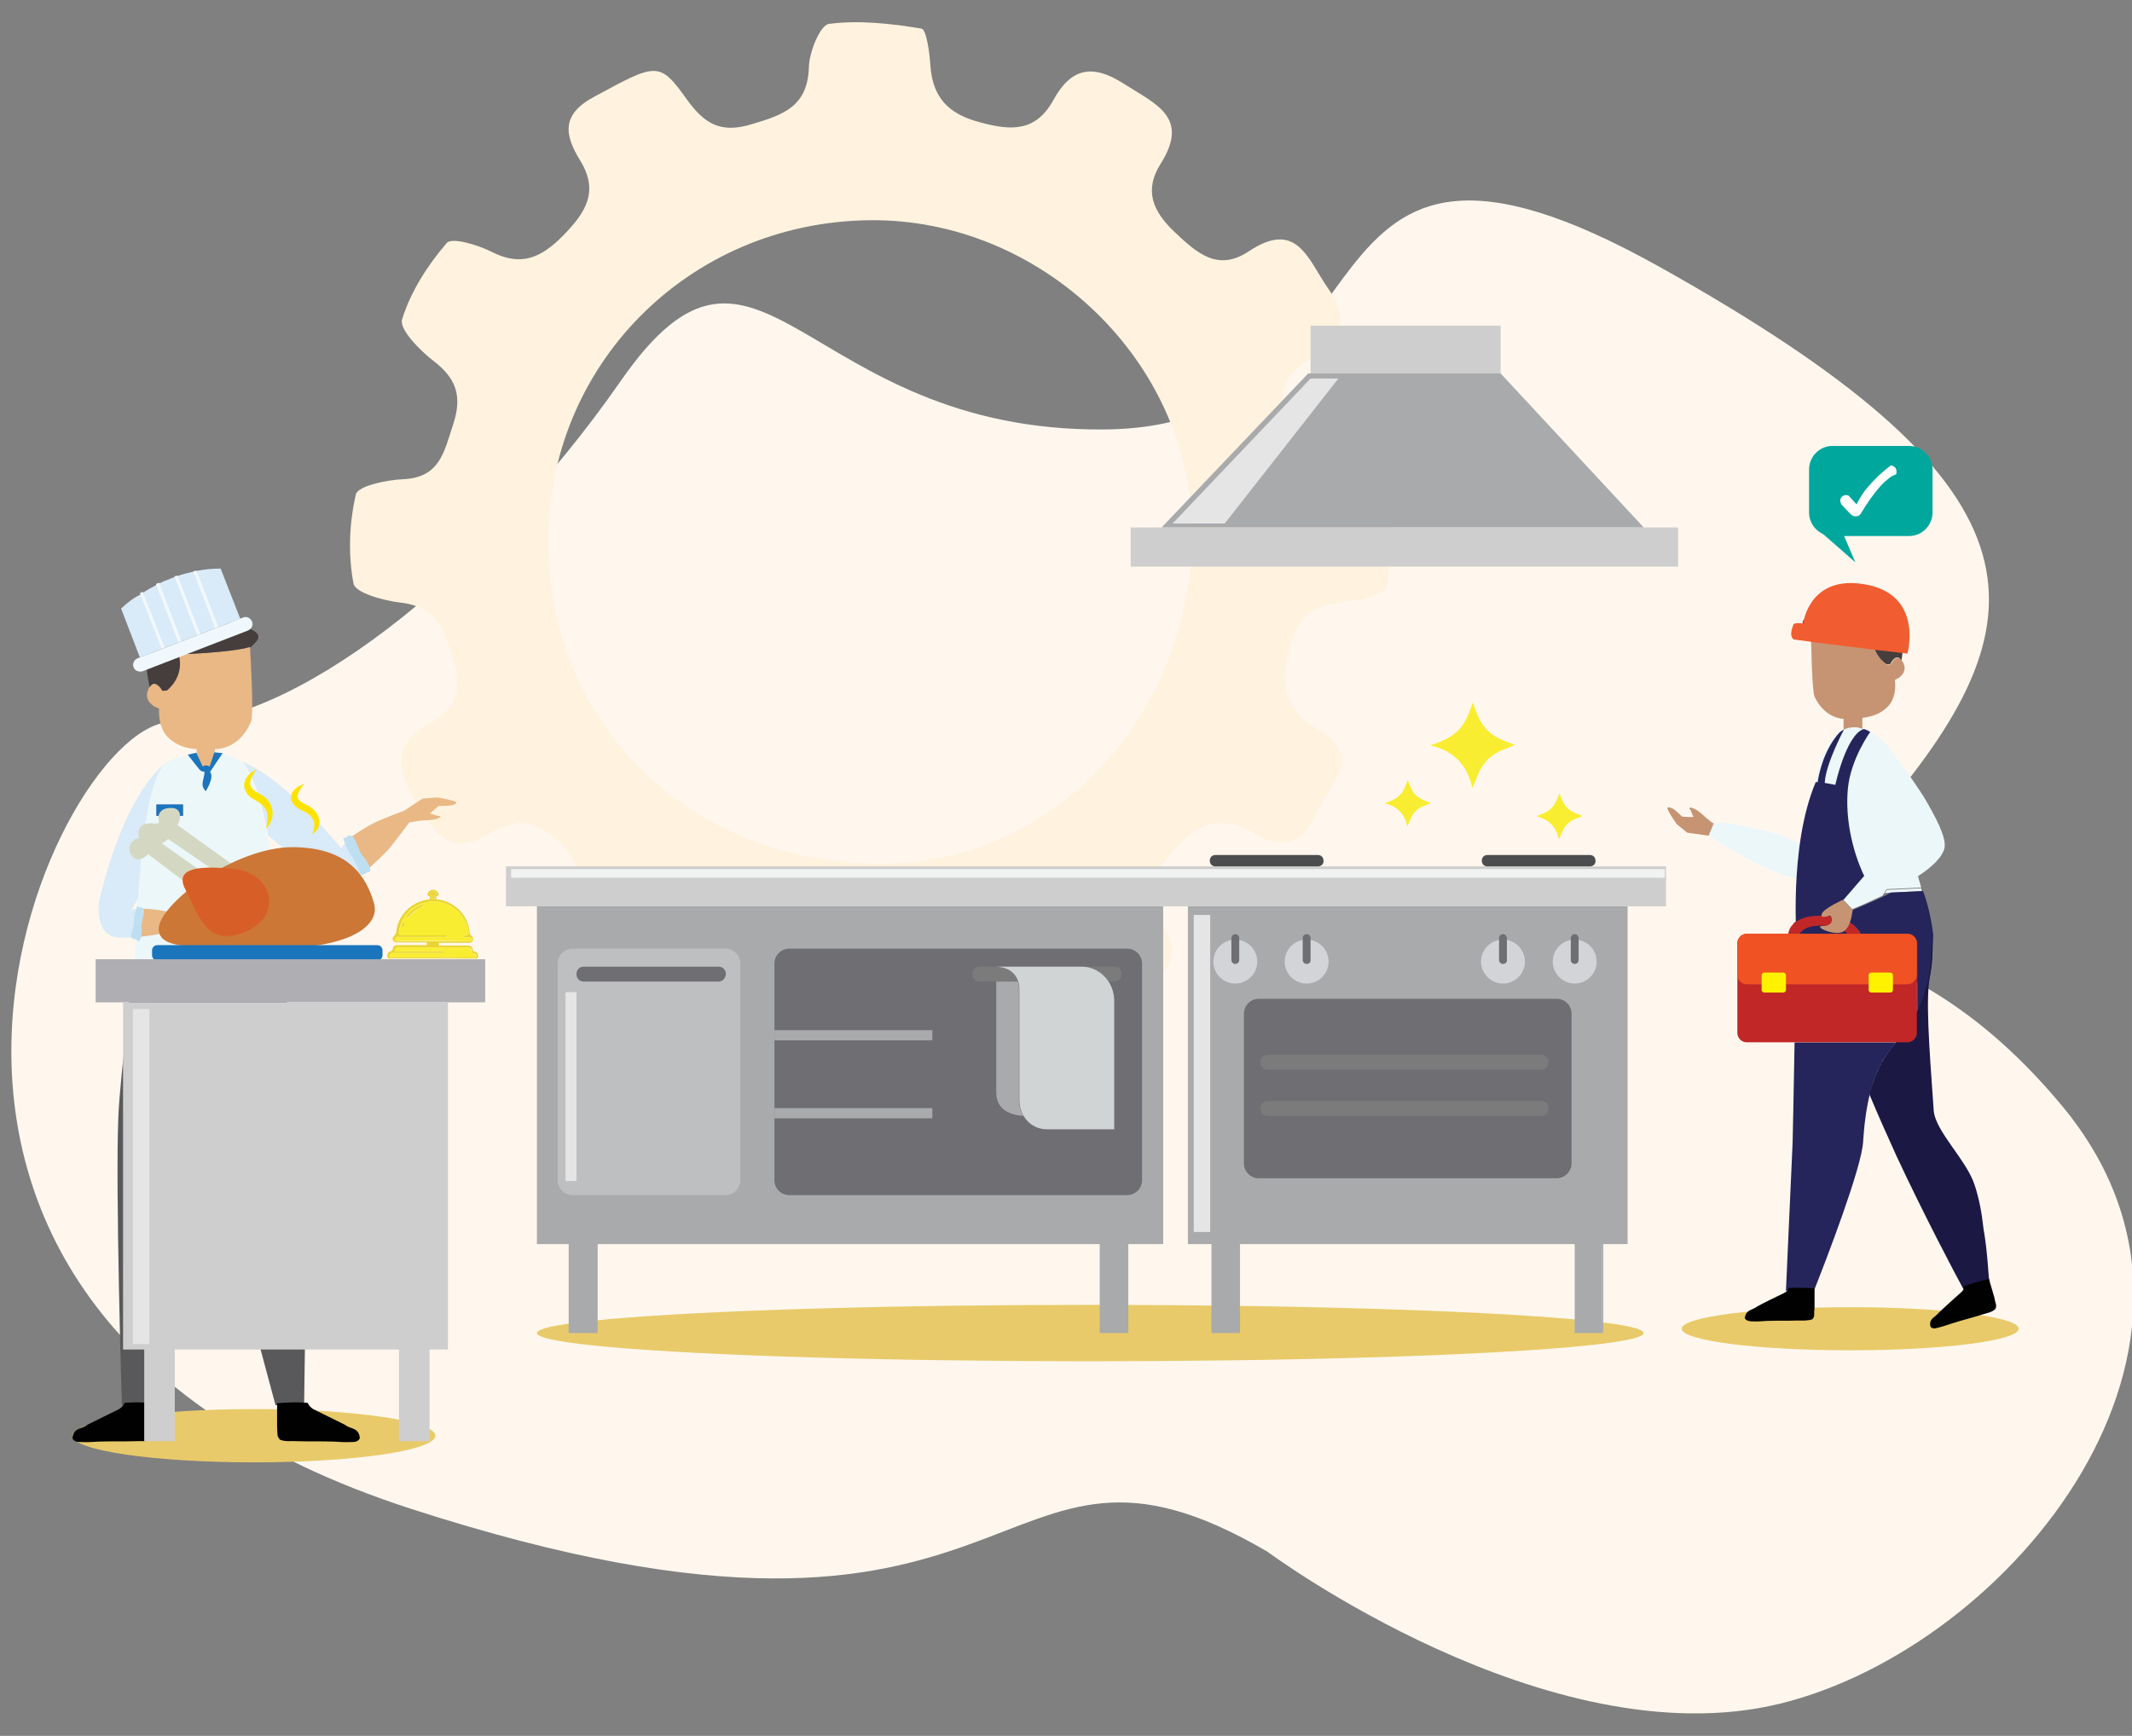<?xml version="1.0" encoding="utf-8"?>
<!-- Generator: Adobe Illustrator 22.0.0, SVG Export Plug-In . SVG Version: 6.00 Build 0)  -->
<svg version="1.1" xmlns="http://www.w3.org/2000/svg" xmlns:xlink="http://www.w3.org/1999/xlink" x="0px" y="0px"
	 viewBox="0 0 544 443" style="enable-background:new 0 0 544 443;" xml:space="preserve">
<rect x="0" y="0" width="544" height="443" fill="#808080" stroke="none"/>
<style type="text/css">
	.st0{fill:#FFF7EE;}
	.st1{fill:#FFF3DF;}
	.st2{fill:#E8CA6A;}
	.st3{fill:#F9ED32;}
	.st4{fill:#CECECE;}
	.st5{fill:#A9AAAC;}
	.st6{fill:#BEBFC1;}
	.st7{fill:#6E6E73;}
	.st8{fill:#7A7B7A;}
	.st9{fill:#D1D4D5;}
	.st10{fill:#D3D4D8;}
	.st11{fill:#4C4D4F;}
	.st12{fill:#C69473;}
	.st13{fill:#ECF7FA;}
	.st14{fill:#25255B;}
	.st15{fill:#D9EAF8;}
	.st16{fill:#BCE4EF;}
	.st17{fill:#7E4E9F;}
	.st18{fill:#1B75BC;}
	.st19{fill:#58595B;}
	.st20{fill:#E9B885;}
	.st21{fill:#453E3C;}
	.st22{fill:#F1F8FD;}
	.st23{fill:#BEDFF1;}
	.st24{fill:#31314C;}
	.st25{fill:#59595B;}
	.st26{fill:#010101;}
	.st27{fill:#D4D8C3;}
	.st28{fill:#CC7736;}
	.st29{fill:#D75F27;}
	.st30{fill:#FFE300;}
	.st31{fill:#00A79D;}
	.st32{fill:#FFFFFF;}
	.st33{fill:#AFAEB3;}
	.st34{fill:#EAD433;}
	.st35{fill:#1B1843;}
	.st36{fill:#C12727;}
	.st37{fill:#F05223;}
	.st38{fill:#FFF200;}
	.st39{fill:#F15C30;}
	.st40{fill:#EF852E;}
	.st41{fill:#E5E5E5;}
	.st42{fill:#F1F2F2;}
</style>
<g id="Layer_1">
	<g>
		<g>
			<path class="st0" d="M323.4,396c0,0,71.6,53.2,130.7,38.8s122.2-92,72.2-152.4s-89.3-24.5-46-75.3s42-83.6-56.5-138.8
				s-64.4,40.6-141.9,41.3s-88-63.5-123.5-12.4s-85.4,88.8-114.3,87.1S-56.9,332.6,104.7,385S250.5,353.3,323.4,396z"/>
		</g>
		<g>
			<path class="st1" d="M132,210c-1.7,0.6-4.6,1.1-6.9,2.6c-9.7,6.1-14,0.8-18.6-7.3c-4.8-8.4-7.1-15.2,3.3-20.8
				c6.5-3.5,8.1-8.4,5.9-15.8c-2.2-7.5-4-13.8-13.4-14.9c-4.4-0.5-11.7-2.5-12.1-4.9c-1.4-7.3-1.1-15.4,0.6-22.7
				c0.5-2.2,7.8-3.7,12-3.9c9.5-0.4,10.5-7,12.8-13.9c2.4-7.2,0.9-11.8-5-16.3c-3.5-2.7-8.8-8.1-8-10.6c2.2-7.1,6.5-13.8,11.4-19.5
				c1.3-1.5,7.9,0.5,11.3,2.2c7.6,3.9,12.7,1.7,18.4-4.1c5.8-5.9,9.2-11.3,4.3-19.2c-4-6.5-4.8-11.7,3.6-16.2
				c15.9-8.6,16.6-9.2,23.6,0.6c4.4,6.1,8.5,8.9,16.6,6.4c8.1-2.4,14.3-4.5,14.6-14.6c0.1-3.9,2.9-10.7,5.1-11
				c7.7-1,15.8-0.1,23.6,1.2c1.3,0.2,2.1,6.2,2.3,9.5c0.6,8.1,4.6,12.3,12.6,14.4c8,2.2,14.3,2.5,18.8-5.7c4.4-8,9.8-9.4,18-4.1
				c7.9,5.1,16.9,8.4,9.4,20.3c-4.3,6.8-2.2,12.1,3.5,17.5c5.8,5.5,11.1,10.2,19,4.9c12.2-8.1,15,2,20.1,9.4c6.2,8.8,2.9,14-5,18.5
				c-6.1,3.5-7.7,8.5-5.6,15.1c2.2,6.9,2.8,14.6,13,15c4.5,0.2,12,2.2,12.6,4.7c1.7,7.3,1,15.2,0.2,22.8c-0.2,1.5-4.9,3.2-7.7,3.5
				c-7.9,1-14.7,1.9-17.2,11.9c-2.4,9.4-1.7,16,7.3,21.2c11.9,6.9,2.7,14.1-0.4,21.1c-3.3,7.6-8.4,9.9-15.8,5.5
				c-7.3-4.3-13.1-3.7-19.5,2.9c-6.2,6.4-9.1,12.2-4.1,20.2c6.1,9.8-0.5,13.7-7.8,17.6c-6.9,3.7-13.6,9-19.2-1.6
				c-4.6-8.7-11.3-9.2-20.4-6.8c-9.1,2.4-11.9,7.9-11.8,15.9c0.1,7.8-3.3,10.9-10.9,10c-2.8-0.3-5.7-0.4-8.4,0
				c-8.2,1.2-11.8-2.7-11.8-10.5c0.1-10.4-5.5-14.4-15.1-16.4c-7.4-1.5-12.5-0.2-15.8,6.3c-6.1,12-13.3,6.7-21.5,2.4
				c-8.4-4.4-11.3-8.8-6.2-18C153,225.7,143,209.9,132,210z M221.9,56.2c-46.3,0.5-82.6,37.3-82,83c0.6,46.9,37.5,81.7,85.9,81.2
				c43.9-0.5,78.9-38.8,78.3-85.6C303.6,92,265.5,55.7,221.9,56.2z"/>
		</g>
	</g>
	<ellipse class="st2" cx="278.2" cy="340.2" rx="141.2" ry="7.2"/>
	<g>
		<path class="st3" d="M365.1,190.2c5.7,1.4,9.3,4.9,10.6,10.8c0.6-1.4,1.1-2.6,1.6-3.8c0.5-1.2,1.3-2.3,2.2-3.3
			c1-1,2.1-1.7,3.3-2.3c1.2-0.5,2.4-1,3.7-1.5c-2.5-0.9-5.1-1.8-7-3.7c-1.9-1.9-2.8-4.4-3.7-7C373.9,185.1,372.5,187.8,365.1,190.2z
			"/>
		<path class="st3" d="M365.1,190.2c7.3-2.4,8.7-5.1,10.7-10.8c0.9,2.5,1.8,5.1,3.7,7c1.9,1.9,4.4,2.8,7,3.7c-1.2,0.5-2.5,1-3.7,1.5
			c-1.2,0.6-2.4,1.3-3.3,2.3c-0.9,1-1.7,2.1-2.2,3.3c-0.5,1.2-1,2.4-1.6,3.8C374.4,195.1,370.9,191.6,365.1,190.2z"/>
	</g>
	<g>
		<path class="st3" d="M392.1,208.3c3.1,0.7,5,2.7,5.7,5.8c0.3-0.7,0.6-1.4,0.9-2.1c0.3-0.7,0.7-1.3,1.2-1.8
			c0.5-0.5,1.1-0.9,1.8-1.2c0.6-0.3,1.3-0.5,2-0.8c-1.4-0.5-2.7-1-3.8-2c-1-1-1.5-2.4-2-3.8C396.8,205.6,396,207,392.1,208.3z"/>
		<path class="st3" d="M392.1,208.3c4-1.3,4.7-2.8,5.8-5.8c0.5,1.4,1,2.7,2,3.8c1,1,2.4,1.5,3.8,2c-0.7,0.3-1.3,0.5-2,0.8
			c-0.7,0.3-1.3,0.7-1.8,1.2c-0.5,0.5-0.9,1.1-1.2,1.8c-0.3,0.6-0.6,1.3-0.9,2.1C397.1,211,395.2,209.1,392.1,208.3z"/>
	</g>
	<g>
		<path class="st3" d="M353.4,205c3.1,0.7,5,2.7,5.7,5.8c0.3-0.7,0.6-1.4,0.9-2.1c0.3-0.7,0.7-1.3,1.2-1.8c0.5-0.5,1.1-0.9,1.8-1.2
			c0.6-0.3,1.3-0.5,2-0.8c-1.4-0.5-2.7-1-3.8-2c-1-1-1.5-2.4-2-3.8C358.1,202.2,357.4,203.7,353.4,205z"/>
		<path class="st3" d="M353.4,205c4-1.3,4.7-2.8,5.8-5.8c0.5,1.4,1,2.7,2,3.8c1,1,2.4,1.5,3.8,2c-0.7,0.3-1.3,0.5-2,0.8
			c-0.7,0.3-1.3,0.7-1.8,1.2c-0.5,0.5-0.9,1.1-1.2,1.8c-0.3,0.6-0.6,1.3-0.9,2.1C358.4,207.6,356.5,205.7,353.4,205z"/>
	</g>
	<rect x="129.1" y="221.1" class="st4" width="296" height="10.2"/>
	<polygon class="st5" points="415.3,231.3 415.3,317.5 408.8,317.5 408.8,340.2 401.8,340.2 401.8,317.5 316.4,317.5 316.4,340.2 
		309.2,340.2 309.2,317.5 303.1,317.5 303.1,231.3 	"/>
	<polygon class="st5" points="296.8,231.3 296.8,317.5 287.9,317.5 287.9,340.2 280.6,340.2 280.6,317.5 152.5,317.5 152.5,340.2 
		145.1,340.2 145.1,317.5 137,317.5 137,231.3 	"/>
	<path class="st6" d="M185.1,305h-39c-2.1,0-3.8-1.7-3.8-3.8v-55.3c0-2.1,1.7-3.8,3.8-3.8h39c2.1,0,3.8,1.7,3.8,3.8v55.3
		C188.9,303.3,187.2,305,185.1,305z"/>
	<path class="st7" d="M287.6,305h-86.2c-2.1,0-3.8-1.7-3.8-3.8v-55.3c0-2.1,1.7-3.8,3.8-3.8h86.2c2.1,0,3.8,1.7,3.8,3.8v55.3
		C291.4,303.3,289.7,305,287.6,305z"/>
	<path class="st7" d="M397.2,300.7h-76c-2.1,0-3.8-1.7-3.8-3.8v-38.2c0-2.1,1.7-3.8,3.8-3.8h76c2.1,0,3.8,1.7,3.8,3.8v38.2
		C401,298.9,399.3,300.7,397.2,300.7z"/>
	<path class="st7" d="M183.4,250.5h-34.5c-1,0-1.8-0.8-1.8-1.8v-0.2c0-1,0.8-1.8,1.8-1.8h34.5c1,0,1.8,0.8,1.8,1.8v0.2
		C185.1,249.7,184.3,250.5,183.4,250.5z"/>
	<path class="st8" d="M284.4,250.5h-34.5c-1,0-1.8-0.8-1.8-1.8v-0.2c0-1,0.8-1.8,1.8-1.8h34.5c1,0,1.8,0.8,1.8,1.8v0.2
		C286.1,249.7,285.4,250.5,284.4,250.5z"/>
	<path class="st8" d="M393.4,273h-70c-1,0-1.8-0.8-1.8-1.8v-0.2c0-1,0.8-1.8,1.8-1.8h70c1,0,1.7,0.8,1.7,1.8v0.2
		C395.1,272.2,394.3,273,393.4,273z"/>
	<path class="st8" d="M393.4,284.8h-70c-1,0-1.8-0.8-1.8-1.8v-0.2c0-1,0.8-1.8,1.8-1.8h70c1,0,1.7,0.8,1.7,1.8v0.2
		C395.1,284.1,394.3,284.8,393.4,284.8z"/>
	<rect x="197.6" y="262.9" class="st5" width="40.3" height="2.6"/>
	<rect x="197.6" y="282.8" class="st5" width="40.3" height="2.6"/>
	<path class="st9" d="M284.3,255.4v32.8h-17.2c-2.5,0-4.7-1.3-5.9-3.4c-0.7-1.2-1.1-2.6-1.1-4.1v-27.9c0,0,0-0.2,0-0.6
		c0-0.4-0.1-1.1-0.3-1.8c-0.6-1.7-2.1-3.7-6.1-3.7h22.5C280.6,246.8,284.3,250.6,284.3,255.4z"/>
	<path class="st5" d="M261.2,284.8c-4.3-0.3-7-2.1-7-6.1v-28.2h5.5c0.2,0.7,0.3,1.3,0.3,1.8c0,0.4,0,0.6,0,0.6v27.9
		C260,282.2,260.4,283.6,261.2,284.8z"/>
	<circle class="st10" cx="315.2" cy="245.4" r="5.6"/>
	<path class="st7" d="M315.2,246L315.2,246c-0.6,0-1-0.5-1-1v-5.6c0-0.6,0.5-1,1-1l0,0c0.6,0,1,0.5,1,1v5.6
		C316.2,245.5,315.8,246,315.2,246z"/>
	<circle class="st10" cx="333.4" cy="245.4" r="5.6"/>
	<path class="st7" d="M333.4,246L333.4,246c-0.6,0-1-0.5-1-1v-5.6c0-0.6,0.5-1,1-1l0,0c0.6,0,1,0.5,1,1v5.6
		C334.5,245.5,334,246,333.4,246z"/>
	<circle class="st10" cx="383.5" cy="245.4" r="5.6"/>
	<path class="st7" d="M383.5,246L383.5,246c-0.6,0-1-0.5-1-1v-5.6c0-0.6,0.5-1,1-1l0,0c0.6,0,1,0.5,1,1v5.6
		C384.6,245.5,384.1,246,383.5,246z"/>
	<circle class="st10" cx="401.8" cy="245.4" r="5.6"/>
	<path class="st7" d="M401.8,246L401.8,246c-0.6,0-1-0.5-1-1v-5.6c0-0.6,0.5-1,1-1l0,0c0.6,0,1,0.5,1,1v5.6
		C402.8,245.5,402.4,246,401.8,246z"/>
	<path class="st11" d="M405.7,221.1h-26.2c-0.8,0-1.4-0.6-1.4-1.4v-0.1c0-0.8,0.6-1.4,1.4-1.4h26.2c0.8,0,1.4,0.6,1.4,1.4v0.1
		C407.2,220.5,406.5,221.1,405.7,221.1z"/>
	<path class="st11" d="M336.3,221.1h-26.2c-0.8,0-1.4-0.6-1.4-1.4v-0.1c0-0.8,0.6-1.4,1.4-1.4h26.2c0.8,0,1.4,0.6,1.4,1.4v0.1
		C337.8,220.5,337.1,221.1,336.3,221.1z"/>
	<rect x="288.5" y="134.6" class="st4" width="139.7" height="10"/>
	<rect x="334.4" y="83.1" class="st4" width="48.5" height="12.2"/>
	<polygon class="st5" points="419.4,134.6 296.4,134.6 333.8,95.3 382.9,95.3 	"/>
	<path class="st12" d="M436.2,213.3l1.4-3l-0.8-0.4l-1.6-1.3c0,0-1-1-2-1.7c-0.5-0.3-1-0.6-1.4-0.7c-0.1,0-0.2,0-0.3-0.1
		c-0.1,0-0.1,0-0.2,0c-0.2,0-0.2,0.1-0.2,0.2c0,0,0,0.1,0,0.1c0.1,0.2,0.3,0.4,0.3,0.4l0.4,1l0.3,0.7l-1.2,0l-1.7-0.1
		c0,0-0.1-0.1-0.3-0.3c0,0,0,0-0.1-0.1c-0.5-0.5-1.3-1.2-1.9-1.6c-0.2-0.1-0.3-0.2-0.4-0.2c-0.7-0.2-1.3-0.4-0.9,0.5
		c0.1,0.2,0.2,0.4,0.3,0.6c0.3,0.6,0.9,1.5,1.3,2.1c0,0,0.1,0.1,0.1,0.1c0.3,0.5,0.5,0.8,0.5,0.8l0.5,0.4l2.2,1.8l2.2,0.3l2,0.3
		L436.2,213.3z"/>
	<g>
		<g>
			<g>
				<path class="st13" d="M65,248.9c0.7,2,1.3,3.9,1.9,5.8c-0.2-0.8-0.7-3.1-1.3-5.8c0,0,0,0,0,0C65.5,248.9,65.3,248.9,65,248.9z"
					/>
				<path class="st14" d="M53.1,245.4"/>
				<path class="st14" d="M65,248.9c0.7,2,1.3,3.9,1.9,5.8c0,0,0,0,0,0c0.7,2.2,1.4,4.4,2,6.3h0l-3.3-12.2c0,0,0,0,0,0
					C65.5,248.9,65.3,248.9,65,248.9z"/>
				<path class="st14" d="M58.5,216.2C58.5,216.2,58.5,216.2,58.5,216.2c0-0.1,0-0.1,0-0.1C58.5,216.1,58.5,216.1,58.5,216.2
					C58.5,216.2,58.5,216.2,58.5,216.2z"/>
				<path class="st14" d="M58.5,216.1L58.5,216.1C58.5,216.2,58.5,216.1,58.5,216.1L58.5,216.1z"/>
				<path class="st14" d="M55.2,216.4L55.2,216.4c0.1,0.1,0.3,0.1,0.4,0.1c0,0,0-0.1,0-0.1L55.2,216.4z"/>
				<path class="st14" d="M55.2,214.1v5.6l0.3,0.3c0-1,0-2.2,0.1-3.5c0,0,0-0.1,0-0.1c0-0.7,0-1.4,0.1-2.1L55.2,214.1z"/>
				<path class="st15" d="M61.7,194.3c0.2,0.2,0.3,0.3,0.3,0.3c2.5,3.1,4.4,8.9,5.8,15.7c0.2,0.7,0.3,1.5,0.5,2.2
					c0,0.2,0.1,0.5,0.1,0.7c0.1,0.1,0.3,0.3,0.5,0.4c3,2.6,6.6,5.6,10.8,8.9l0,0c0.1,0.1,0.3,0.2,0.4,0.3c0.2,0.1,0.3,0.2,0.5,0.4
					c0.6,0.4,1.6,1,2.4,1.4c0.2,0.1,0.4,0.2,0.6,0.3c1.2,0.5,3.9,1.5,5,0.9c4.9-2.7,10.1-8.8,13.2-12.5c1.6-1.9,2.7-3.4,2.7-3.4
					l0-0.1l-0.1-2.1l0-0.2c-8,3-12.2,4.3-14.5,6.1c-2.5,1.9-2.8,2.9-2.8,2.9c-0.9-1.1-1.7-2.1-2.6-3
					C74.2,201.5,66.7,196.4,61.7,194.3z"/>
				<path class="st16" d="M52.5,195.4c0.2,0.8,0.7,1.9,1.7,3.3c0.5,0.8,1.2,1.6,2,2.5c0.2-3.7,0.3-6.7,0.4-8.1c0-0.2,0-0.3,0-0.4
					c-0.1,0-0.3,0-0.4,0c-0.7-0.1-1.1,0-1.4,0c0,0-0.1,0-0.1,0c-0.1,0-0.2,0-0.2,0c0,0,0,0,0,0S51.8,192.7,52.5,195.4z"/>
				<path class="st16" d="M58.5,216.2C58.5,216.2,58.5,216.2,58.5,216.2c0-0.1,0-0.1,0-0.1C58.5,216.1,58.5,216.1,58.5,216.2
					C58.5,216.2,58.5,216.2,58.5,216.2z"/>
				<path class="st16" d="M58.5,216.1L58.5,216.1C58.5,216.2,58.5,216.1,58.5,216.1L58.5,216.1z"/>
				<g>
					<rect x="39.9" y="205.3" class="st17" width="6.8" height="2.9"/>
					<path class="st17" d="M35.2,229.2c0.2-2.5,0.4-5.2,0.6-7.8c-0.3,2.7-0.5,5.4-0.7,8L35.2,229.2z"/>
					<path class="st13" d="M34.2,247.6h16.9c0-0.2,0-0.4,0.1-0.7c0-0.6,0.1-1.5,0.2-2.5c0.2-2.4,0.3-5.6,0.3-9.1
						c-1.3,0.4-2.7,0.6-2.7,0.6l-2.1,0.5l-1.5,0.3c0,0-4.4,2-10.6,2.4c0,0-0.1,0-0.1,0C34.3,244.2,34.2,247.6,34.2,247.6z"/>
					<path class="st13" d="M51.1,247.6h1.7c0-0.1,0-0.2,0-0.3c-0.6-0.1-1.2-0.3-1.7-0.4C51.2,247.2,51.2,247.4,51.1,247.6z"/>
					<path class="st13" d="M34.5,239.2c0,0,0.1,0,0.1,0c6.2-0.4,10.6-2.4,10.6-2.4l1.5-0.3c0-1.4,0-3,0-4.6l-1.5,1.4
						c0,0-0.3-0.1-0.7-0.2c-1.7-0.4-6.6-1.4-9.5-1.1c0,0-0.1,0-0.1,0C34.7,234.6,34.6,237,34.5,239.2z"/>
					<path class="st13" d="M34.9,232C34.9,232,35,232,34.9,232c3-0.3,7.9,0.7,9.6,1.1c0.4,0.1,0.7,0.2,0.7,0.2l1.5-1.4
						c0,1.6,0,3.1,0,4.6l2.1-0.5c0,0,1.5-0.2,2.7-0.6c0,3.5-0.1,6.7-0.3,9.1c-0.1,1-0.1,1.8-0.2,2.5c0.5,0.2,1.1,0.3,1.7,0.4
						c0.8,0.1,1.7,0.2,2.4,0.1c0.7-0.1,1.4-0.2,2-0.5c0,0.2,0.1,0.5,0.1,0.7h14.8c0,0-0.8-17.4-3.5-32.7c-0.1-0.6-0.2-1.1-0.3-1.7
						c0-0.2-0.1-0.5-0.1-0.7c-0.2-0.8-0.3-1.5-0.5-2.2c-1.5-6.8-3.4-12.6-5.8-15.7c0,0-0.1-0.1-0.3-0.3c-0.1,0-0.1,0-0.2-0.1
						c0,0,0-0.1,0-0.1c-0.7-0.5-2.1-1.3-4.8-1.8c0,0,0,0.2,0,0.5c0,0.1,0,0.3,0,0.4c-0.1-0.2-0.3-0.3-0.4-0.4
						c-0.3-0.3-0.6-0.5-1-0.6c-0.1,0-0.2-0.1-0.4-0.1c-0.1,0-0.1,0-0.2,0c-1.2-0.3-2.2-0.4-4.6,0.2c-0.5,0.1-1,0.3-1.6,0.4
						c0,0,0,0,0,0c-0.9,0.2-1.5,0.2-2.3,0.4c-0.1,0-0.3,0-0.4,0.1c-1.6,0.3-3.4,1.5-3.4,1.5c-0.1,0.1-0.2,0.2-0.3,0.3
						c-0.1,0.1-0.2,0.2-0.3,0.3c-3,3.4-4.9,14.7-6,25.9c0,0.1,0,0.2,0,0.3c-0.2,2.6-0.4,5.3-0.6,7.8l-0.1,0.2
						C35,230.3,35,231.1,34.9,232z M39.9,205.3h6.8v2.9h-6.8V205.3z"/>
					<path class="st17" d="M58.5,216.2C58.5,216.2,58.5,216.2,58.5,216.2c0-0.1,0-0.1,0-0.1C58.5,216.1,58.5,216.1,58.5,216.2
						C58.5,216.2,58.5,216.2,58.5,216.2z"/>
					<path class="st17" d="M58.5,216.1L58.5,216.1C58.5,216.2,58.5,216.1,58.5,216.1L58.5,216.1z"/>
					<path class="st17" d="M61.5,194.2c0.1,0,0.1,0,0.2,0.1C61.7,194.2,61.6,194.2,61.5,194.2C61.5,194.2,61.5,194.2,61.5,194.2z"/>
					<path class="st13" d="M55.3,247.5c0,0,0,0.1,0,0.1c0,0,0,0.1,0,0.1l2.1-0.1l3.5,0l10.2,0H57.5c0-0.2-0.1-0.4-0.1-0.7
						C56.8,247.2,56.1,247.4,55.3,247.5z"/>
					<path class="st13" d="M54.9,192C54.9,192,54.9,192,54.9,192c0.1,0.1,0.2,0.1,0.4,0.1c0.4,0.1,0.7,0.3,1,0.6
						c0.2,0.1,0.3,0.3,0.4,0.4c0-0.2,0-0.3,0-0.4c0-0.3,0-0.5,0-0.5l-0.1,0C56.1,192.2,55.5,192.1,54.9,192z"/>
					<rect x="39.9" y="205.3" class="st18" width="6.8" height="2.9"/>
				</g>
				<path class="st15" d="M30.7,239.3c1.2,0,2.5,0,3.8-0.1c0,0,0.1,0,0.1,0c6.2-0.4,10.6-2.4,10.6-2.4c-0.3-2.3-0.8-1.8,0-3.6
					c0,0-0.3-0.1-0.7-0.2c-1.7-0.4-6.6-1.4-9.5-1.1c0,0-0.1,0-0.1,0c-0.5,0.1-1,0.2-1.3,0.4l1.5-2.9l0.1-0.2
					c0.2-2.5,0.4-5.2,0.6-7.8c0-0.1,0-0.2,0-0.3c0.4-4.6,1-9.2,1.7-13.3c1-5.5,2.3-10.1,4-12.3c0.1-0.1,0.2-0.2,0.3-0.3
					c0.1-0.1,0.2-0.2,0.3-0.3c0-0.1,0.1-0.1,0.2-0.2c-1,0.7-3.9,3.2-7.3,9c-2.6,4.5-5.5,10.9-8.1,20.1c-0.5,1.9-1.1,3.9-1.6,6.1
					C25.3,229.9,23.8,239.3,30.7,239.3z"/>
				<path class="st19" d="M33.6,251c-0.1,0.6-0.5,4.6-1.1,9.9C32.7,257.6,33.2,253.7,33.6,251z"/>
				<g>
					<path class="st20" d="M63.8,165.1c0,0,0,0.1,0,0.2c0.1,1.9,1,16.7,0.3,18.7c-0.8,2.1-3.4,6.9-9.1,7.2s-9.1-0.2-12-2.9
						c-1-0.9-1.5-2-1.9-3.1c-0.7-2.2-0.5-4.4-0.5-4.4s-0.6-0.2-1.2-0.5c-1.1-0.7-2.5-2-1.6-4.3c0.1-0.2,0.2-0.5,0.3-0.6
						c1.4-2.4,3.3,0.9,3.3,0.9l1.1-0.1c0,0,4.6-3.4,3-9.2C45.5,167,58.8,166.6,63.8,165.1z"/>
					<path class="st21" d="M65.8,163.1c-0.2,0.5-1,1.3-2,2.2c0-0.1,0-0.2,0-0.2c-4.9,1.5-18.2,1.9-18.2,1.9c1.6,5.8-3,9.2-3,9.2
						l-1.1,0.1c0,0-1.9-3.4-3.3-0.9c-1.3-5.9-1.7-12.7,2.3-14.7c0,0,6.7-4.8,14.7-2.8C63,159.8,66.7,161.1,65.8,163.1z"/>
				</g>
				<path class="st20" d="M52.7,196.1h-0.2c-1.3,0-2.3-1.8-2.3-3.1v-3h4.6v3.2C54.7,194.5,53.8,196.1,52.7,196.1z"/>
			</g>
			<path class="st18" d="M54.7,192l-1.2,3.6c0,0-0.9-0.6-1.8,0l-1.6-3.5l-2.2,0.5l3,3.8c0,0,0.5,0.6,1.1,0.5s-0.5,2.5-0.3,3.6
				c0.3,1.1,0.8,1.4,0.8,1.4s2.3-3.5,1.1-4.9l3.2-4.8L54.7,192z"/>
			<g>
				<path class="st22" d="M36.4,171.3l26.9-10.4c0.9-0.4,1.4-1.4,1-2.3l0,0c-0.4-0.9-1.4-1.4-2.3-1l-26.9,10.4
					c-0.9,0.4-1.4,1.4-1,2.3l0,0C34.4,171.2,35.5,171.6,36.4,171.3z"/>
				<path class="st15" d="M30.9,155.3l4.8,12.5l25.6-9.9l-5-12.8c-2,0-4.1,0.2-6.2,0.6c-0.3,0-0.6,0.1-0.8,0.2
					c-1.3,0.3-2.7,0.6-4,1.1c-0.3,0.1-0.5,0.2-0.8,0.3c-0.4,0.1-0.9,0.3-1.3,0.5c-0.9,0.3-1.8,0.7-2.6,1.1c-0.3,0.1-0.5,0.2-0.7,0.4
					c-1.2,0.6-2.3,1.2-3.3,1.9c-0.2,0.1-0.5,0.3-0.7,0.5C34,152.6,32.4,153.9,30.9,155.3z"/>
				<path class="st22" d="M35.7,151.4l5.5,14.1l0.8-0.3L36.4,151C36.2,151.1,36,151.2,35.7,151.4z"/>
				<path class="st22" d="M39.8,149.1l5.7,14.8l0.8-0.3l-5.7-14.9C40.2,148.8,40,148.9,39.8,149.1z"/>
				<path class="st22" d="M44.5,147.1l5.8,15l0.8-0.3l-5.8-14.9C45,146.9,44.7,147,44.5,147.1z"/>
				<path class="st22" d="M49.3,145.8l5.6,14.5l0.8-0.3l-5.5-14.3C49.8,145.7,49.6,145.7,49.3,145.8z"/>
			</g>
			<path class="st20" d="M36,231.9l-1.6,7.3c0,0,4.7-0.5,6-0.8c1.7-0.5,6.4-1.9,6.4-1.9l2.1-0.5c0,0,1.5-0.2,2.7-0.6
				c0.6-0.2,1.2-0.4,1.5-0.6c0.1-0.1,0.2-0.1,0.2-0.2s0.1-0.1,0.1-0.1c0.1-0.1,0.1-0.2,0-0.3c0,0-0.1,0-0.1,0c-0.2,0-0.6,0-0.6,0
				l-1.1-0.2l-0.8-0.2l0.8-0.9l1.1-1.3c0,0,0.2,0,0.5-0.1c0,0,0.1,0,0.1,0c0.7-0.1,1.9-0.3,2.6-0.5c0.2-0.1,0.4-0.1,0.5-0.2
				c0.6-0.4,1.2-0.8,0.2-1c-0.2,0-0.4-0.1-0.7-0.1c-0.8-0.1-1.8-0.2-2.6-0.2c-0.1,0-0.1,0-0.2,0c-0.6,0-1,0-1,0l-0.7,0.1l-3,0.7
				l-1.7,1.5l-1.5,1.4c0,0-2.8-0.5-3.8-0.8C39.5,232,36,231.9,36,231.9z"/>
			<path class="st20" d="M104.4,209.9c0,0-3.9,5.3-5.4,7c-2,2.2-6.4,6-6.4,6l-3-9.3c0,0,3.6-2.6,6.7-4c2.5-1.1,6.8-2.7,6.8-2.7
				l4.7-3.1l3.8-0.3c0,0,3.4,0.6,4.4,1c0.9,0.3,0.3,0.6-0.3,0.9s-3.8,0.3-3.8,0.3l-2.2,1.9l1.9,0.6c0,0,1.6,0,0.3,0.6
				s-4.4,0.6-4.4,0.6L104.4,209.9z"/>
			<path class="st23" d="M89.8,213.3c0,0-1.3-0.3-1.3,0.2c0,0.5-0.9,0.1-0.9,0.5c0.1,0.4,1.1,3.4,2.1,4.4s2,5.3,2.9,4.9
				c0.9-0.4,0.7-0.6,1.6-0.8c1-0.1-0.8-3.4-1.7-4.1C91.8,217.8,90.9,214.2,89.8,213.3z"/>
			<path class="st23" d="M36.7,232.2c0,0-0.7-1-0.9-0.7c-0.2,0.3-0.7-0.5-0.8-0.2c-0.1,0.2-0.9,2.5-0.8,3.7c0.2,1.2-1.3,4.1-0.5,4.5
				c0.8,0.3,0.8,0,1.5,0.6c0.7,0.5,1.2-2.4,0.9-3.3S37,233.3,36.7,232.2z"/>
		</g>
		<ellipse class="st2" cx="64.8" cy="366.4" rx="46.3" ry="6.8"/>
		<path class="st24" d="M72.6,250c0.1,0.5,0.1,1,0.2,1.6C72.7,250.9,72.6,250.3,72.6,250z"/>
		<path class="st25" d="M78.2,316.2l-0.5,35.1l-0.1,7.3h-7.3l-18-67.1l-3.2,17.9c0,0,0,0,0,0c0.1,0.7,1.4,17-8.7,49.2h-9.3
			c0,0-1.7-55.3-0.9-73.7c0.2-5,1.3-15.8,2.3-23.9c0.6-5.2,1.1-9.3,1.1-9.9c0-0.1,0-0.1,0-0.1c0.3-2,0.6-3.4,0.6-3.4h38.1
			c0,0,0.1,0.7,0.2,1.8c0,0,0,0.2,0.1,0.5c0.1,0.5,0.1,1,0.2,1.6C73.6,259.2,76.4,285.9,78.2,316.2z"/>
		<path class="st26" d="M31.8,358c-0.3,0.7-0.8,1.2-1.4,1.6c-2.7,1.3-5.4,2.7-8.1,4c-0.6,0.5-1.3,0.7-2.1,1
			c-1.1,0.4-1.7,1.3-1.7,2.5c0.4,0.7,1,0.9,1.8,0.9c1.7,0.1,3.3,0,5-0.1c3.1-0.1,6.1,0,9.2-0.1c1.5-0.1,3,0.2,4.4-0.4
			c0.3-0.4,0.6-0.8,0.6-1.3c0-0.7,0.1-1.4,0.1-2.1c0-2,0-3.9,0-5.9C37,357.9,34.4,357.8,31.8,358z"/>
		<path class="st26" d="M78.5,358c0.3,0.7,0.8,1.2,1.4,1.6c2.7,1.3,5.4,2.7,8.1,4c0.6,0.5,1.3,0.7,2.1,1c1.1,0.4,1.7,1.3,1.7,2.5
			c-0.4,0.7-1,0.9-1.8,0.9c-1.7,0.1-3.3,0-5-0.1c-3.1-0.1-6.1,0-9.2-0.1c-1.5-0.1-3,0.2-4.4-0.4c-0.3-0.4-0.6-0.8-0.6-1.3
			c0-0.7-0.1-1.4-0.1-2.1c0-2,0-3.9,0-5.9C73.4,357.9,75.9,357.8,78.5,358z"/>
	</g>
	<g>
		<path class="st27" d="M56.3,223.3l-13.4-9.2c0,0-1.2,1.4-2.7,1.3c-1.5-0.1-3.3-2.9-1-4.8c0,0,0.4-0.5,1.4-0.6c0,0-1.2-3.6,2.7-3.8
			c3.9-0.3,2.5,4,1.9,4.3l14.9,10.7L56.3,223.3z"/>
		<path class="st27" d="M47.7,225.5l-9.9-7.5c0,0-1.2,1.4-2.7,1.3c-1.5-0.1-3.3-2.9-1-4.8c0,0,0.4-0.5,1.4-0.6c0,0-1.2-3.6,2.7-3.8
			c3.9-0.3,2.5,4,1.9,4.3l11.6,8.2L47.7,225.5z"/>
		<path class="st28" d="M40.5,237.1c0,6.3,13.4,4,28.2,4.7c17.2,0.8,28.8-4.4,26.7-11.4c-1.8-6.1-6-14.2-20.8-14.2
			S40.5,230.7,40.5,237.1z"/>
		<path class="st29" d="M47.3,227c2.2,4.2,4.6,11.9,10.2,11.9s11.2-3.9,11.2-8.6s-3.9-8.2-9.5-8.6C52.3,221.1,44.1,220.9,47.3,227z"
			/>
	</g>
	<path class="st18" d="M40.1,245.1h56.2c0.7,0,1.3-0.6,1.3-1.3v-1.3c0-0.7-0.6-1.3-1.3-1.3H40.1c-0.7,0-1.3,0.6-1.3,1.3v1.3
		C38.8,244.5,39.4,245.1,40.1,245.1z"/>
	<g>
		<path class="st30" d="M67.8,211.5c0.5-1.5,0.6-3.1,0.3-4.3c-0.4-1.2-1.4-2.1-2.6-2.8l-1.1-0.6c-0.4-0.2-0.7-0.6-1.1-0.9
			c-0.6-0.7-1.1-1.8-1-2.8c0.1-1,0.7-1.8,1.2-2.4c0.6-0.6,1.3-1.1,2-1.4c-0.5,0.6-0.9,1.3-1.2,1.9c-0.3,0.6-0.5,1.3-0.5,1.9
			c0.1,0.5,0.3,1,0.8,1.4c0.3,0.2,0.5,0.4,0.8,0.6l1,0.6c0.4,0.2,0.8,0.4,1.1,0.7l0.5,0.4c0.2,0.2,0.3,0.3,0.4,0.5
			c0.5,0.7,1,1.6,1.1,2.5C69.8,208.7,69,210.4,67.8,211.5z"/>
	</g>
	<g>
		<path class="st30" d="M79.7,213c0.5-1.4,0.7-2.8,0.2-3.8c-0.4-1-1.4-1.7-2.5-2.2l-1-0.5c-0.3-0.2-0.7-0.5-1-0.7
			c-0.3-0.3-0.6-0.6-0.8-1.1c-0.1-0.1-0.1-0.2-0.2-0.3c0-0.1-0.1-0.3-0.1-0.4c-0.1-0.3,0-0.5,0-0.8c0.1-1,0.7-1.6,1.3-2.1
			c0.6-0.5,1.3-0.8,2-1c-0.5,0.6-0.9,1.1-1.2,1.7c-0.3,0.6-0.5,1.2-0.5,1.6c0.1,0.4,0.3,0.7,0.7,1.1c0.5,0.3,1,0.6,1.6,0.9
			c0.7,0.3,1.4,0.7,2,1.4c0.6,0.6,1.1,1.4,1.2,2.3c0.2,0.9,0,1.7-0.3,2.4C80.8,211.9,80.3,212.5,79.7,213z"/>
	</g>
	<g>
		<g>
			<g>
				<g>
					<path class="st31" d="M487.1,136.8h-19.5c-3.3,0-6-2.7-6-6v-11c0-3.3,2.7-6,6-6h19.5c3.3,0,6,2.7,6,6v11
						C493.1,134.1,490.4,136.8,487.1,136.8z"/>
				</g>
				<g>
					<polygon class="st31" points="463.6,134.9 473.4,143.5 468.5,132 					"/>
				</g>
			</g>
		</g>
	</g>
	<g>
		<path class="st32" d="M473.7,128.7c0.1-0.2,0.3-0.5,0.4-0.7c0.7-1.3,1.5-2.6,2.5-3.7c1.7-2,3.6-3.8,5.7-5.4
			c0.1-0.1,0.1-0.1,0.2-0.1c0.1,0,0.3,0,0.4,0.1c0.7,0.2,1.1,0.9,1,1.7c0,0.1,0,0.3-0.1,0.4c0,0,0,0.1-0.1,0.1
			c-0.7,0.2-1.3,0.6-1.9,1.1c-1,0.8-1.9,1.7-2.7,2.7c-1.5,1.8-2.8,3.7-4,5.7c0,0,0,0.1-0.1,0.1c-0.4,1.2-1.8,1.4-2.7,0.6
			c-0.7-0.7-1.4-1.4-2.1-2.2c-0.2-0.2-0.4-0.4-0.5-0.7c-0.3-0.7-0.1-1.4,0.5-1.8c0.4-0.3,0.8-0.3,1.3-0.2c0.1,0,0.2,0.1,0.3,0.2
			c0.6,0.7,1.2,1.3,1.8,2C473.6,128.6,473.7,128.7,473.7,128.7C473.7,128.7,473.7,128.7,473.7,128.7z"/>
	</g>
	<rect x="24.4" y="244.8" class="st33" width="99.4" height="11"/>
	<polygon class="st4" points="114.3,255.8 114.3,344.4 109.6,344.4 109.6,367.8 101.8,367.8 101.8,344.4 44.6,344.4 44.6,367.8 
		36.8,367.8 36.8,344.4 31.4,344.4 31.4,255.8 	"/>
	<g>
		<path class="st34" d="M121,242.8c-0.1,0-0.3-0.1-0.3-0.2c-0.2-1-0.5-1.3-1.5-1.3H112v-0.7h0.8c2.3,0,4.6,0,6.9,0
			c0.5,0,0.9-0.2,1-0.7c0.1-0.4,0-0.8-0.4-1.1c-0.3-0.2-0.5-0.6-0.5-1c-0.3-3-1.8-5.3-4.3-6.9c-1.3-0.8-2.7-1.3-4.2-1.4v-0.7
			c0.6-0.1,0.8-0.4,0.5-1c-0.5-0.9-1.9-1-2.5-0.1c-0.4,0.6-0.3,0.9,0.4,1.1v0.7c0,0-0.1,0-0.1,0c-4.7,0.5-8.1,4.2-8.5,8.3
			c0,0.3-0.2,0.6-0.4,0.9c-0.4,0.4-0.6,0.7-0.5,1.1c0.2,0.5,0.5,0.7,1.1,0.7h7.6v0.7h-7.2c-0.2,0-0.3,0-0.5,0
			c-0.5,0-0.9,0.3-0.9,0.7c-0.1,0.6-0.4,0.8-0.9,1c-0.5,0.2-0.7,0.9-0.5,1.4c0.1,0.5,0.6,0.3,0.9,0.3c7.1,0,14.3,0,21.4,0h0.3
			c0.3,0,0.5-0.2,0.5-0.5C122.1,243.5,121.8,243,121,242.8z M109.6,228.3c0.1-0.5,0.4-0.7,0.9-0.8c0.5,0,0.8,0.2,1,0.8
			c-1-0.1-0.5,0.7-0.7,1.2h-0.5C110,229.1,110.6,228.3,109.6,228.3z M101.5,240.1c-0.1,0-0.2,0-0.3,0c-0.3,0-0.5-0.2-0.4-0.5
			c0-0.2,0.3-0.3,0.5-0.5c0.1-0.1,0.2,0,0.4,0h12c0,0,0.1,0,0.1,0c0.2-0.1,0.3-0.2,0.5-0.2c-0.2-0.1-0.3-0.2-0.5-0.2
			c-1.5,0-3,0-4.4,0h-6.6c-0.9,0-1.1-0.3-1-1.1c0.7-4.1,3.8-7.1,8-7.5c4.5-0.5,9,2.9,9.7,7.4c0.1,1,0,1.1-1,1.3
			c-0.1,0-0.2,0.1-0.3,0.2c0.1,0.1,0.2,0.2,0.3,0.2c0.4,0,0.8,0,1.2,0c0.5,0,0.8,0.2,0.8,0.5c0,0.3-0.2,0.5-0.8,0.5H101.5z
			 M121.2,244.3c-0.1,0-0.3,0-0.4,0H100c-0.2,0-0.6,0-0.6-0.3c0-0.2,0.2-0.5,0.4-0.7c0.1-0.1,0.4-0.1,0.7-0.1c4.1,0,8.2,0,12.3,0
			c0.2,0,0.6-0.1,0.6-0.2c0-0.4-0.4-0.2-0.6-0.2c-3.8,0-7.6,0-11.4,0c-0.3,0-0.6,0.1-0.6-0.3c0-0.3,0.2-0.6,0.6-0.7
			c0.1,0,0.3,0,0.4,0c5.8,0,11.7,0,17.5,0c0.8,0,1,0.2,1.1,1c0,0.4,0.2,0.5,0.5,0.5c0.3,0,0.6,0.1,0.7,0.5
			C121.7,244,121.6,244.3,121.2,244.3z"/>
		<path class="st3" d="M110.5,240.1c-3,0-6,0-9,0c-0.1,0-0.2,0-0.3,0c-0.3,0-0.5-0.2-0.4-0.5c0-0.2,0.3-0.3,0.5-0.5
			c0.1-0.1,0.3,0,0.4,0c4,0,8,0,12,0c0,0,0.1,0,0.1,0c0.2-0.1,0.3-0.2,0.5-0.2c-0.2-0.1-0.3-0.2-0.5-0.2c-1.5,0-3,0-4.4,0
			c-2.2,0-4.4,0-6.6,0c-0.9,0-1.1-0.3-1-1.1c0.7-4.1,3.8-7.1,8-7.5c4.5-0.5,9,2.9,9.7,7.4c0.1,1,0,1.1-1,1.3c-0.1,0-0.2,0.1-0.3,0.2
			c0.1,0.1,0.2,0.2,0.3,0.2c0.4,0,0.8,0,1.2,0c0.5,0,0.8,0.2,0.8,0.5c0,0.3-0.2,0.5-0.8,0.5C116.5,240.1,113.5,240.1,110.5,240.1z
			 M107.8,230.9c-0.1,0.1-0.2,0.1-0.3,0.1c-0.6,0.3-1.2,0.5-1.7,0.9c-0.7,0.5-1.3,1.2-1.9,1.8c-0.1,0.1,0,0.2,0,0.4
			c0.1,0,0.3-0.1,0.4-0.1c0,0,0.1-0.1,0.1-0.1c0.9-1.1,2-2,3.4-2.5c0.1,0,0.2,0,0.2-0.1c0.1-0.1,0.1-0.2,0.1-0.2
			C107.9,231.1,107.8,231,107.8,230.9z M102.5,236.3c0.1,0.1,0.1,0.2,0.2,0.2c0.1,0,0.2-0.1,0.2-0.1c0.1-0.2,0.2-0.4,0.3-0.7
			c0-0.1-0.1-0.2-0.1-0.3c-0.1,0-0.3,0.1-0.3,0.2C102.6,235.8,102.6,236.1,102.5,236.3z"/>
		<path class="st3" d="M110.5,244.3c-3.5,0-7,0-10.6,0c-0.3,0-0.6,0-0.6-0.3c0-0.2,0.2-0.5,0.4-0.7c0.2-0.1,0.4-0.1,0.7-0.1
			c4.1,0,8.2,0,12.3,0c0.2,0,0.6-0.1,0.6-0.2c0-0.4-0.4-0.2-0.6-0.2c-3.8,0-7.6,0-11.4,0c-0.3,0-0.6,0.1-0.6-0.3
			c0-0.3,0.2-0.6,0.6-0.7c0.1,0,0.3,0,0.4,0c5.8,0,11.7,0,17.5,0c0.8,0,1,0.2,1.1,1c0,0.4,0.2,0.5,0.5,0.5c0.3,0,0.6,0.2,0.7,0.5
			c0.1,0.3,0,0.5-0.4,0.6c-0.1,0-0.3,0-0.4,0C117.4,244.3,114,244.3,110.5,244.3C110.5,244.3,110.5,244.3,110.5,244.3z"/>
		<path class="st34" d="M110.8,229.5c-0.2,0-0.4,0-0.5,0c-0.2-0.4,0.3-1.2-0.7-1.2c0.1-0.5,0.4-0.7,0.8-0.8c0.5,0,0.8,0.2,1,0.8
			C110.5,228.3,110.9,229.1,110.8,229.5z"/>
		<path class="st34" d="M107.8,230.9c0.1,0.1,0.2,0.1,0.2,0.2c0,0.1-0.1,0.2-0.1,0.2c-0.1,0.1-0.2,0.1-0.2,0.1
			c-1.4,0.5-2.5,1.4-3.4,2.5c0,0,0,0.1-0.1,0.1c-0.1,0-0.3,0.1-0.4,0.1c0-0.1,0-0.3,0-0.4c0.6-0.6,1.2-1.3,1.9-1.8
			c0.5-0.4,1.1-0.6,1.7-0.9C107.5,231,107.6,231,107.8,230.9z"/>
		<path class="st34" d="M102.5,236.3c0.1-0.3,0.2-0.5,0.3-0.7c0-0.1,0.2-0.1,0.3-0.2c0,0.1,0.1,0.2,0.1,0.3
			c-0.1,0.2-0.1,0.5-0.3,0.7c0,0.1-0.2,0.2-0.2,0.1C102.6,236.6,102.5,236.4,102.5,236.3z"/>
	</g>
	<path class="st14" d="M466,197.9c-0.1,0-0.3-0.1-0.4-0.1c0,0,0.1,0,0.1,0C465.8,197.8,465.9,197.9,466,197.9z"/>
	<path class="st14" d="M466.4,198c-0.1,0-0.3-0.1-0.4-0.1c0.1,0,0.2,0,0.3,0.1C466.3,198,466.3,198,466.4,198z"/>
	<path class="st13" d="M459.5,215.6c0,0.2-0.1,0.5-0.1,0.7c-0.3,1.8-0.5,3.6-0.7,5.4c-0.1,0.8-0.2,1.7-0.3,2.5
		c-7.9-1.5-20.4-9.7-22.2-10.9l0,0c-0.1-0.1-0.2-0.1-0.2-0.1l1.3-3.1l0.6,0l2.4-0.2c0,0,6.7,1.2,11.3,2.4
		C455.6,213.3,458.8,215.1,459.5,215.6z"/>
	<ellipse class="st2" cx="472.1" cy="339.1" rx="43" ry="5.5"/>
	<g>
		<g>
			<path class="st13" d="M476.9,187.3c-0.3-0.3-0.6-0.5-1-0.7c-0.3,0-0.5,0.1-0.8,0.1c0-0.1,0-0.2,0-0.3c0,0,0-0.1,0-0.1V186
				c-0.3-0.1-0.5-0.2-0.8-0.3c0,0-0.1,0-0.1,0c-0.1,0-0.2,0-0.3-0.1c-0.1,0-0.3,0-0.4-0.1c-0.1,0-0.2,0-0.3,0h0.3
				c0.2,0,0.4,0,0.6,0.1h0c0.1,0,0.2,0.1,0.4,0.1h0c0.1,0,0.1,0,0.2,0.1c0.2,0.1,0.3,0.1,0.5,0.2c0,0,0.1,0,0.1,0.1c0,0,0,0,0,0
				c0,0,0.1,0,0.1,0.1c0.1,0,0.1,0.1,0.2,0.1c0.1,0,0.1,0.1,0.2,0.1c0,0,0,0,0,0c0,0,0,0,0,0c0,0,0,0,0.1,0c0,0,0,0,0,0
				c0,0,0.1,0,0.1,0.1c0,0,0,0,0,0c0.1,0.1,0.2,0.1,0.3,0.2c0.1,0.1,0.1,0.1,0.2,0.2S476.8,187.1,476.9,187.3
				C476.9,187.2,476.9,187.3,476.9,187.3z"/>
			<path class="st13" d="M496.2,216.1c-0.3,2.4-3.1,5.1-6.8,7.5c0.2,0.9,0.5,1.7,0.7,2.5c0,0.2,0.1,0.3,0.1,0.4l-4.3,0.2l-2,0.1
				l-2.5,0.1c-0.2,0.3-0.4,0.5-0.5,0.8c-0.2,0.3-0.4,0.6-0.6,0.9c-3.4,1.6-6.3,2.9-7.7,3.4l-2.4-2.5l-0.2,0.1l0,0l1.5-2.6
				c0,0,1.5-1.5,3.5-3.5c0.2-0.1,0.3-0.3,0.5-0.4c-0.7-1.3-1.3-2.7-1.7-3.5l-0.1-0.5c-0.1-0.2-0.2-0.5-0.3-0.8
				c-1.1-2.2-1.8-4.9-2.2-7.6c-0.2-1.2-0.4-2.4-0.4-3.6c-0.3-3.2-0.3-5.7-0.3-6.4l-7.2-1.3c0,0,0.1-0.6,0.3-1.5
				c0.1-0.5,0.3-1.2,0.5-2c0,0,0,0,0,0c0.9-3.3,2.9-8.1,6.3-9.8c2.2-1.1,4.4-0.7,6.3,0.3c2.5,1.2,4.4,3.3,4.9,3.9
				c0.1,0.1,0.1,0.1,0.1,0.1c1.1,1.5,5.5,7.2,9.2,13C493.9,208.5,496.5,213.4,496.2,216.1z"/>
			<path class="st13" d="M463.3,198.4c0,0,0-0.1,0.1-0.1c0,0,0.1-0.1,0.1-0.1c0,0,0.1-0.1,0.1-0.1c0.1-0.5,0.3-1.2,0.5-2
				C463.8,197,463.5,197.8,463.3,198.4z M473.8,219.7l-0.1-0.5c-0.1-0.2-0.2-0.5-0.3-0.8c-1.1-2.2-1.8-4.9-2.2-7.6
				c-0.1,0.2-0.2,0.4-0.3,0.7c0.4,2.7,1.1,5.5,2.2,7.7c0.1,0.2,0.2,0.5,0.3,0.8l0.2,0.4c0.3,0.7,0.9,1.9,1.5,3.1
				c0.2-0.1,0.3-0.3,0.5-0.4C474.9,221.8,474.2,220.5,473.8,219.7z"/>
			<path class="st13" d="M477,187.3c0.1,0.1,0.2,0.2,0.3,0.4c0,0,0,0,0,0c0,0-0.1,0-0.1,0c0-0.1,0-0.2-0.1-0.3
				C477,187.4,477,187.3,477,187.3C477,187.3,477,187.3,477,187.3z"/>
			<path class="st13" d="M490.4,227.4l-8.2,0.4l-1.3,0.1c0.2-0.3,0.4-0.5,0.5-0.8l2.5-0.1l2-0.1l4.3-0.2c0,0,0,0,0,0L490.4,227.4z"
				/>
			<path class="st14" d="M483.8,266c-0.9,1.2-1.9,2.4-2.8,3.8c-0.2,0.2-0.3,0.5-0.5,0.7c-0.2,0.2-0.3,0.5-0.4,0.8
				c-0.1,0.3-0.3,0.5-0.4,0.8c-0.1,0.1-0.1,0.3-0.2,0.4c-0.4,0.7-0.7,1.5-1,2.3c-0.3,0.7-0.5,1.3-0.7,2.1c-0.1,0.3-0.2,0.6-0.3,0.9
				c0,0.1,0,0.1-0.1,0.2c-0.1,0.4-0.2,0.8-0.3,1.2c-0.7,2.9-1.3,6.4-1.6,10.8c0,0.4-0.1,0.8-0.1,1.3c-0.3,6.6-9.7,30.9-12.4,37.7
				c-2.5,0.1-5,0.2-7.3,0.4l1.7-37.7c0,0,0.1-4.1,0.2-9.5c0.1-4.9,0.2-10.9,0.3-16.1H483.8z"/>
			<path class="st14" d="M493.1,242.8c0,0.5-0.1,1-0.1,1.4c0,0.5-0.1,0.9-0.1,1.3c0,0.3-0.1,0.6-0.1,0.9c-0.1,0.6-0.2,1.1-0.2,1.7
				c-0.1,0.4-0.1,0.7-0.2,1.1c-0.1,0.7-0.3,1.5-0.4,2.1c0,0.1-0.1,0.2-0.1,0.3c-0.1,0.5-0.2,0.9-0.4,1.3c-0.1,0.2-0.1,0.5-0.2,0.7
				c-0.4,1.4-0.9,2.5-1.4,3.6c-0.1,0.2-0.2,0.5-0.3,0.7c-0.1,0.2-0.2,0.5-0.4,0.7v-17.8c0-1.3-1.1-2.4-2.4-2.4h-12
				c-0.1-0.3-0.4-0.7-0.7-1.1c-0.5-0.7-1.4-1.5-2.7-2.2c0.3-0.3,0.5-0.6,0.5-0.6l0.9-2.3c1.4-0.6,4.3-1.8,7.7-3.4
				c0.6-0.3,1.3-0.6,1.9-1l8.2-0.4l-0.2-0.7c0.9,2.1,2.3,6.6,2.9,12C493.2,240,493.2,241.3,493.1,242.8z"/>
			<path class="st14" d="M489.1,240.7v17.8c-0.8,1.4-1.6,2.7-2.6,3.9c-0.2,0.3-0.4,0.6-0.6,0.9c-0.2,0.3-0.5,0.6-0.7,1
				c-0.4,0.6-0.9,1.1-1.3,1.7H458c0.1-4.8,0-8.9-0.1-11.1c0-0.4-0.1-0.7-0.1-1c-0.1-0.5-0.1-1.4-0.2-2.7c-0.1-2.7-0.2-7.1-0.1-12.4
				c0-0.2,0-0.4,0-0.6c0-0.8,0.1-1.7,0.1-2.5c1.1-1,2.9-1.9,6.1-2c0,0,0,0,0,0c-4.4-0.5,4.1-3.3,4.1-3.3l2.1-0.7l0.2-0.1l2.4,2.5
				l-0.9,2.3c0,0-0.2,0.2-0.5,0.6c1.3,0.7,2.2,1.5,2.7,2.2c0.3,0.4,0.6,0.8,0.7,1.1h12C488,238.3,489.1,239.4,489.1,240.7z"/>
			<path class="st35" d="M507.7,327.3L507.7,327.3l-5.5,2.6l-0.5,0.2c0,0-0.1-0.1-0.2-0.3c-0.1-0.2-0.3-0.5-0.5-0.8
				c-2.3-4.2-10.2-19.2-17.1-34c-2.5-5.5-4.9-10.9-6.9-15.7c0.1-0.4,0.2-0.8,0.3-1.2c0-0.1,0-0.1,0.1-0.2c0.1-0.3,0.2-0.6,0.3-0.9
				c0.2-0.7,0.5-1.4,0.7-2.1c0.3-0.8,0.7-1.6,1-2.3c0.1-0.1,0.1-0.3,0.2-0.4c0.1-0.3,0.3-0.5,0.4-0.8c0.1-0.3,0.3-0.5,0.4-0.8
				c0.2-0.2,0.3-0.5,0.5-0.7c0.9-1.4,1.8-2.6,2.8-3.8c0.5-0.6,0.9-1.1,1.3-1.7c0.2-0.3,0.5-0.6,0.7-1c0.2-0.3,0.4-0.6,0.6-0.9
				c0.9-1.3,1.8-2.5,2.6-3.9c0.1-0.2,0.2-0.5,0.4-0.7c0.1-0.2,0.2-0.5,0.3-0.7c0.5-1.1,1-2.3,1.4-3.6c0.1-0.2,0.1-0.5,0.2-0.7
				c0.1-0.4,0.2-0.9,0.4-1.3c0-0.1,0-0.2,0.1-0.3c0.2-0.7,0.3-1.4,0.4-2.1c0.1-0.3,0.1-0.7,0.2-1.1c0.1-0.5,0.2-1.1,0.2-1.7
				c0-0.3,0.1-0.6,0.1-0.9c0.1-0.4,0.1-0.9,0.1-1.3c0.1-0.5,0.1-0.9,0.1-1.4c0.1-1.4,0.1-2.7,0.1-4.1c0.3,3.2,0.3,6.6-0.4,10.1
				c-1.2,5.7-0.3,17.8,0.9,34.6c0.4,5.3,8.4,12.7,10.4,18.9c1.2,3.5,1.9,7.5,2.3,11.2C507.3,320.3,507.3,326.3,507.7,327.3z"/>
			<path class="st13" d="M473,185.6c0.1,0,0.1,0,0.2,0C473.1,185.6,473.1,185.6,473,185.6C473.1,185.6,473,185.6,473,185.6
				C473,185.6,473,185.6,473,185.6z"/>
			<path class="st26" d="M456.4,328.7c-0.2,0.6-0.6,1-1.2,1.3c-2.3,1.1-4.6,2.2-6.8,3.4c-0.5,0.4-1.1,0.6-1.7,0.9
				c-0.9,0.4-1.4,1.1-1.5,2.1c0.3,0.6,0.9,0.7,1.5,0.8c1.4,0.1,2.8,0,4.2-0.1c2.6-0.1,5.2,0,7.8-0.1c1.2,0,2.5,0.1,3.7-0.3
				c0.3-0.3,0.5-0.6,0.5-1.1c0-0.6,0-1.2,0.1-1.8c0-1.7,0-3.3,0-5C460.7,328.6,458.5,328.6,456.4,328.7z"/>
			<path class="st26" d="M501.2,328.2c0,0.7-0.3,1.2-0.8,1.6c-1.9,1.7-3.8,3.4-5.6,5.1c-0.4,0.5-0.9,0.9-1.4,1.3
				c-0.8,0.6-1.1,1.4-0.8,2.4c0.5,0.5,1,0.5,1.6,0.3c1.4-0.3,2.7-0.8,4-1.2c2.5-0.8,5-1.4,7.5-2.2c1.2-0.4,2.4-0.5,3.4-1.4
				c0.2-0.4,0.3-0.8,0.2-1.2c-0.2-0.6-0.3-1.1-0.4-1.7c-0.5-1.6-0.9-3.2-1.4-4.8C505.3,326.9,503.2,327.5,501.2,328.2z"/>
			<path class="st14" d="M458.5,241.1c0,0-2.2-25,4.8-41.5h0.5c0,0,0.9-7.6,5.6-12.7c0,0,0.6-0.5,1.1-0.7c0,0-4.7,8.8-4.9,13.6
				l2.7,0.5c0,0,2.7-12.5,7.1-14.2c0,0,0.4-0.2,1.8,0.7c0,0-5,6.9-5.7,14.5c-0.7,7.5,1.1,15.6,4,21.9c0.1,0.1,0.1,0.2,0.2,0.3
				l-5.8,6.7L458.5,241.1z"/>
			<g>
				<path class="st12" d="M470.4,183.1v3.2c0,0,0.1,0,0.1-0.1c0.8-0.4,1.7-0.6,2.5-0.6c0,0,0,0,0,0c0.1,0,0.1,0,0.2,0c0,0,0,0,0,0
					c0.1,0,0.2,0,0.3,0c0.6,0,1.1,0.2,1.7,0.4v-2.9c0-1.3-1.1-2.4-2.4-2.4c-0.7,0-1.3,0.3-1.7,0.7
					C470.7,181.8,470.4,182.5,470.4,183.1z"/>
			</g>
		</g>
	</g>
	<path class="st36" d="M474.8,238.8h-3.1c0,0-0.1-0.2-0.4-0.6c-0.4-0.4-1-0.9-2-1.3h0c-1-0.4-2.4-0.7-4.3-0.7c-1,0-1.9,0.1-2.6,0.2
		c-1.9,0.4-2.8,1.2-3.1,1.8c-0.2,0.3-0.2,0.6-0.2,0.6h-2.8c0,0,0-0.2,0-0.6c0.1-0.6,0.4-1.6,1.4-2.5c1.1-1,2.9-1.9,6.1-2
		c0.3,0,0.6,0,0.9,0c2.9,0,5,0.6,6.6,1.3c1.3,0.7,2.2,1.5,2.7,2.2c0.3,0.4,0.6,0.8,0.7,1.1C474.8,238.6,474.8,238.8,474.8,238.8z"/>
	<path class="st36" d="M489.1,240.7v22.9c0,1.3-1.1,2.4-2.4,2.4h-41c-1.3,0-2.4-1.1-2.4-2.4v-22.9c0-1.3,1.1-2.4,2.4-2.4h41
		C488,238.3,489.1,239.4,489.1,240.7z"/>
	<path class="st37" d="M489.1,240.7v8.1c0,1.3-1.1,2.4-2.4,2.4h-41c-1.3,0-2.4-1.1-2.4-2.4v-8.1c0-1.3,1.1-2.4,2.4-2.4h41
		C488,238.3,489.1,239.4,489.1,240.7z"/>
	<path class="st38" d="M450.2,253.3h4.8c0.4,0,0.7-0.3,0.7-0.7v-3.7c0-0.4-0.3-0.7-0.7-0.7h-4.8c-0.4,0-0.7,0.3-0.7,0.7v3.7
		C449.4,252.9,449.8,253.3,450.2,253.3z"/>
	<path class="st38" d="M477.5,253.3h4.8c0.4,0,0.7-0.3,0.7-0.7v-3.7c0-0.4-0.3-0.7-0.7-0.7h-4.8c-0.4,0-0.7,0.3-0.7,0.7v3.7
		C476.7,252.9,477.1,253.3,477.5,253.3z"/>
	<g>
		<path class="st12" d="M462.1,161.2c0,0,0,0.1,0,0.2c0,1.7,0.2,14.8,0.9,16.4c0.8,1.8,3.4,5.9,8.5,5.7s7.9-0.8,10.3-3.3
			c0.8-0.8,1.2-1.8,1.5-2.8c0.5-2,0.2-3.9,0.2-3.9s0.5-0.2,1-0.5c0.9-0.7,2.1-1.9,1.1-3.9c-0.1-0.2-0.2-0.4-0.3-0.5
			c-1.4-2.1-2.9,1-2.9,1l-1,0c0,0-4.2-2.7-3.2-7.9C478.2,161.6,466.5,162.2,462.1,161.2z"/>
		<path class="st21" d="M460.1,159.5c0.2,0.5,1,1.1,1.9,1.8c0-0.1,0-0.2,0-0.2c4.4,1,16.1,0.5,16.1,0.5c-1,5.2,3.2,7.9,3.2,7.9l1,0
			c0,0,1.5-3.1,2.9-1c0.8-5.3,0.7-11.3-3-12.8c0,0-6.2-3.8-13.1-1.5C462.4,156.4,459.2,157.8,460.1,159.5z"/>
	</g>
	<path class="st39" d="M486.7,166.8l-0.8-0.1l-6.1-0.7l-7.4-0.9l-10.4-1.3l-0.5-0.1l-3.8-0.5c-1.3-0.9-0.3-3.2-0.1-3.8
		c0.2-0.6,2.5-0.3,2.5-0.3s1.2-10.2,12-10.3c1.2,0,2.6,0.1,4.1,0.4c10.2,1.9,11.3,9.7,11,14.2C487.1,165.4,486.7,166.8,486.7,166.8z
		"/>
	<polyline class="st40" points="479.8,165.9 472.4,165 462,163.8 	"/>
	<path class="st14" d="M469.4,199.6c-0.1-0.1-0.3-0.2-0.4-0.3v0C469.1,199.4,469.3,199.5,469.4,199.6z"/>
	<path class="st14" d="M469.4,199.6c-0.1-0.1-0.3-0.2-0.4-0.3v0C469.1,199.4,469.3,199.5,469.4,199.6z"/>
	<path class="st12" d="M470.3,229.6c0,0-4.7,2.1-5.4,3.5s1.2,0.8,1.9,0.6s1.5,2.6-1.6,2.6c-2.8,0,2.5,2.5,4.8,1.6
		c2.4-0.9,2.7-5.7,2.7-5.7L470.3,229.6z"/>
	<polygon class="st41" points="334.4,96.6 341.5,96.6 312.5,133.6 299.2,133.6 	"/>
	<rect x="304.6" y="233.5" class="st41" width="4.2" height="80.9"/>
	<rect x="144.3" y="253.2" class="st41" width="2.8" height="48.2"/>
	<rect x="33.9" y="257.5" class="st41" width="4.2" height="85.5"/>
	<rect x="130.4" y="221.8" class="st42" width="294.4" height="2.2"/>
	<rect x="309.1" y="317.5" class="st5" width="0.1" height="22.6"/>
	<rect x="408.8" y="317.5" class="st5" width="0.3" height="22.6"/>
</g>
<g id="Isolation_Mode">
</g>
</svg>
